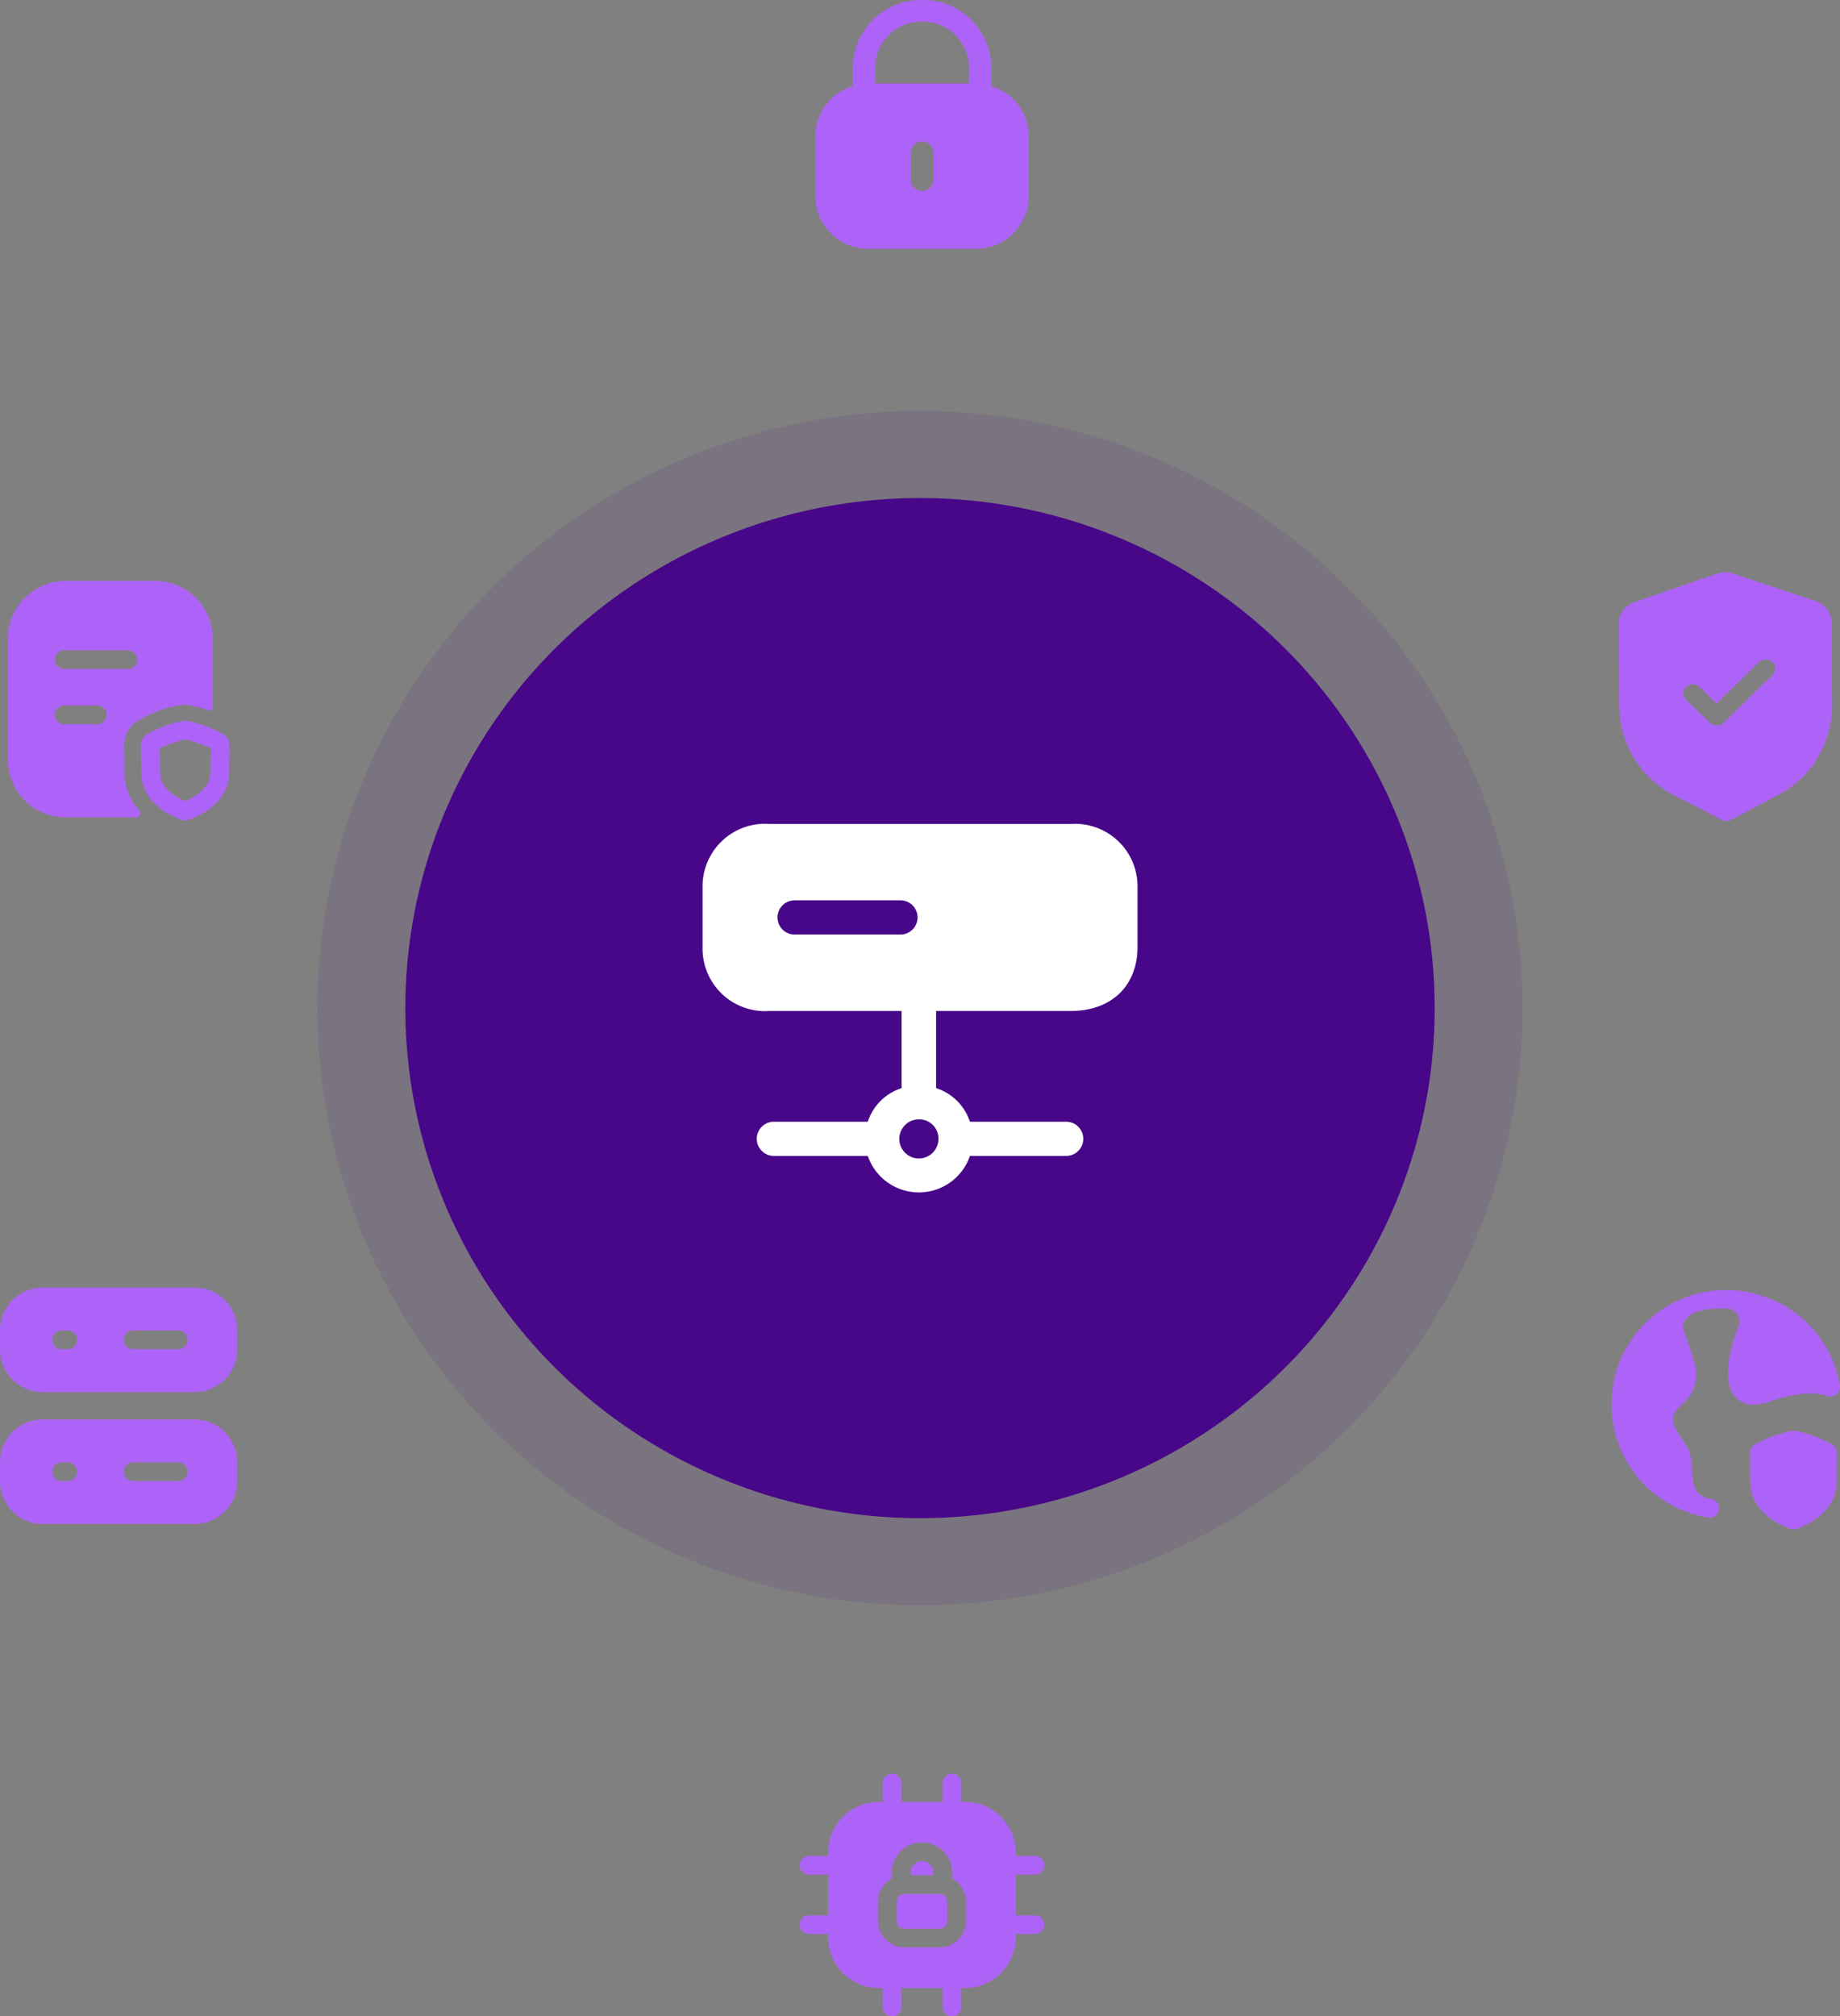 <svg xmlns="http://www.w3.org/2000/svg" width="147.966" height="162.067" viewBox="0 0 147.966 162.067"><rect x="0" y="0" width="147.966" height="162.067" fill="#808080" stroke="none"/><g id="Group_526" data-name="Group 526" transform="translate(-617.471 -656.966)"><g id="Group_47523" data-name="Group 47523" transform="translate(642.27 690)"><ellipse id="Ellipse_134" data-name="Ellipse 134" cx="48.454" cy="48" rx="48.454" ry="48" transform="translate(0.731)" fill="rgba(72,6,137,0.1)"></ellipse><ellipse id="Ellipse_135" data-name="Ellipse 135" cx="41.388" cy="41" rx="41.388" ry="41" transform="translate(7.797 7)" fill="#480689"></ellipse><path id="Path_3772" data-name="Path 3772" d="M50.666,58.5a1.573,1.573,0,1,1-1.573-1.558A1.542,1.542,0,0,1,50.666,58.5ZM47.612,42.087H39.1a1.375,1.375,0,1,1,0-2.75h8.513a1.375,1.375,0,1,1,0,2.75Zm13.7-8.892H37.063A5.023,5.023,0,0,0,31.7,38.329V43.1a5.023,5.023,0,0,0,5.367,5.133H47.705v6.2a4.222,4.222,0,0,0-2.721,2.7H37.434a1.375,1.375,0,1,0,0,2.75h7.551a4.344,4.344,0,0,0,8.217,0h7.736a1.375,1.375,0,1,0,0-2.75H53.2a4.222,4.222,0,0,0-2.721-2.7v-6.2H61.308c3.257,0,5.367-2.017,5.367-5.133V38.329A5.023,5.023,0,0,0,61.308,33.2Z" fill="#fff" fill-rule="evenodd"></path></g><g id="Group_47524" data-name="Group 47524" transform="translate(614.45 654.966)"><path id="Path_3773" data-name="Path 3773" d="M77.151,2a5.489,5.489,0,0,1,5.59,5.4V8.929a4.178,4.178,0,0,1,3.005,3.959v4.937A4.243,4.243,0,0,1,81.439,22H72.9a4.244,4.244,0,0,1-4.309-4.175V12.888a4.179,4.179,0,0,1,3.005-3.959V7.4A5.494,5.494,0,0,1,77.151,2Zm.01,11.384a.879.879,0,0,0-.892.865v2.206a.9.9,0,0,0,1.8,0V14.249A.882.882,0,0,0,77.161,13.384Zm.01-9.645a3.726,3.726,0,0,0-3.785,3.637V8.714h7.56V7.4A3.72,3.72,0,0,0,77.172,3.739Z" fill="#ae63f8"></path><path id="Path_3774" data-name="Path 3774" d="M142.349,48.1l6.7,2.227a1.811,1.811,0,0,1,1.261,1.7l.043,6.641a8.2,8.2,0,0,1-2.084,5.5A8.509,8.509,0,0,1,145.823,66l-3.6,1.907a.8.8,0,0,1-.362.09.779.779,0,0,1-.362-.086l-3.635-1.863a8.547,8.547,0,0,1-2.47-1.817,8.2,8.2,0,0,1-2.158-5.474l-.043-6.636a1.814,1.814,0,0,1,1.24-1.711l6.675-2.306A1.924,1.924,0,0,1,142.349,48.1Zm3.2,7.119a.782.782,0,0,0-1.078.006l-3.4,3.32-1.392-1.326a.782.782,0,0,0-1.078.007.716.716,0,0,0,.007,1.039l1.934,1.843a.782.782,0,0,0,1.078-.007l3.936-3.844A.717.717,0,0,0,145.553,55.219Z" fill="#ae63f8"></path><path id="Path_3775" data-name="Path 3775" d="M17.356,121.05H13.722a.75.75,0,1,1,0-1.5h3.634a.75.75,0,1,1,0,1.5Zm-8.883,0h-.5a.75.75,0,1,1,0-1.5h.5a.75.75,0,1,1,0,1.5Zm10.2-4.95H6.453a3.426,3.426,0,0,0-3.432,3.4v1.6a3.426,3.426,0,0,0,3.432,3.4H18.668a3.426,3.426,0,0,0,3.432-3.4v-1.6A3.426,3.426,0,0,0,18.668,116.1Z" fill="#ae63f8" fill-rule="evenodd"></path><path id="Path_3776" data-name="Path 3776" d="M17.356,110.45H13.722a.75.75,0,1,1,0-1.5h3.634a.75.75,0,1,1,0,1.5Zm-8.883,0h-.5a.75.75,0,1,1,0-1.5h.5a.75.75,0,1,1,0,1.5Zm10.2-4.95H6.453a3.426,3.426,0,0,0-3.432,3.4v1.6a3.426,3.426,0,0,0,3.432,3.4H18.668a3.426,3.426,0,0,0,3.432-3.4v-1.6A3.426,3.426,0,0,0,18.668,105.5Z" fill="#ae63f8" fill-rule="evenodd"></path><path id="Path_3777" data-name="Path 3777" d="M78.563,154.237h-2.8a.626.626,0,0,0-.629.621v1.56a.626.626,0,0,0,.629.62h2.8a.626.626,0,0,0,.63-.62v-1.56A.626.626,0,0,0,78.563,154.237Z" fill="#ae63f8" fill-rule="evenodd"></path><path id="Path_3778" data-name="Path 3778" d="M80.707,156.418a2.135,2.135,0,0,1-2.144,2.12h-2.8a2.134,2.134,0,0,1-2.143-2.12v-1.56a2.112,2.112,0,0,1,1.116-1.85v-.521a2.4,2.4,0,0,1,2.4-2.379h.029a2.417,2.417,0,0,1,2.425,2.371v.53a2.11,2.11,0,0,1,1.116,1.849Zm5.546-.46H84.709v-3.27h1.544a.75.75,0,1,0,0-1.5H84.7a4.084,4.084,0,0,0-4.238-4.34h-.133v-1.52a.757.757,0,0,0-1.514,0v1.52h-3.3v-1.52a.757.757,0,0,0-1.514,0v1.52h-.133a4.088,4.088,0,0,0-4.245,4.34H68.08a.75.75,0,1,0,0,1.5h1.537v3.27H68.08a.75.75,0,1,0,0,1.5h1.542a4.085,4.085,0,0,0,4.246,4.34H74v1.519a.757.757,0,0,0,1.514,0V161.8h3.3v1.519a.757.757,0,0,0,1.514,0V161.8h.133a4.081,4.081,0,0,0,4.239-4.34h1.548a.75.75,0,1,0,0-1.5Z" fill="#ae63f8" fill-rule="evenodd"></path><path id="Path_3779" data-name="Path 3779" d="M78.077,152.487a.905.905,0,0,0-.912-.879h-.011a.9.9,0,0,0-.9.892v.237h1.822Z" fill="#ae63f8" fill-rule="evenodd"></path><path id="Path_3780" data-name="Path 3780" d="M144.748,106.183c-.056-.022-.113-.042-.172-.061l-.133-.045a9.291,9.291,0,0,0-7.058.747,9.2,9.2,0,0,0,3.018,17.155.885.885,0,0,0,.114.008.75.75,0,0,0,.111-1.492c-2.354-.349-.937-2.827-2.069-4.4-1.2-1.664-1.055-2.087-.957-2.368a2.033,2.033,0,0,1,.593-.748,3.23,3.23,0,0,0,.986-3.759c-.2-.751-.452-1.419-.652-1.956-.152-.4-.258-.631-.141-.879.561-1.187,2.2-1.2,3.463-1.192a1.038,1.038,0,0,1,.979,1.414c-.858,2.2-1.271,4.514-.281,5.652a1.918,1.918,0,0,0,1.516.651,3.72,3.72,0,0,0,1.218-.231c2.656-.926,4.079-.683,4.691-.455.014.005.029,0,.044.007a.736.736,0,0,0,.156.025.859.859,0,0,0,.143,0c.015,0,.029,0,.046,0a.872.872,0,0,0,.085-.032.736.736,0,0,0,.15-.057.766.766,0,0,0,.111-.078.7.7,0,0,0,.109-.1.719.719,0,0,0,.078-.124.7.7,0,0,0,.053-.084c0-.015,0-.031.007-.046a.822.822,0,0,0,.023-.139.7.7,0,0,0,0-.158c0-.015,0-.028,0-.042A9.124,9.124,0,0,0,144.748,106.183Z" fill="#ae63f8" fill-rule="evenodd"></path><path id="Path_3781" data-name="Path 3781" d="M147.247,117a10.008,10.008,0,0,0-3.2,1.15c-.312.316-.309.492-.292,1.334.008.357.018.87.018,1.625,0,2.789,3.189,3.778,3.325,3.819a.518.518,0,0,0,.292,0c.136-.041,3.327-1.03,3.327-3.819,0-.751.01-1.263.017-1.62.018-.859.021-1.038-.293-1.339A9.964,9.964,0,0,0,147.247,117Z" fill="#ae63f8" fill-rule="evenodd"></path><path id="Path_3782" data-name="Path 3782" d="M10.856,60.212H8.176a.75.75,0,1,1,0-1.5h2.679a.75.75,0,1,1,0,1.5ZM8.178,54.273h5.13a.75.75,0,1,1,0,1.5H8.178a.75.75,0,1,1,0-1.5Zm4.856,9.762c0-.693-.01-1.166-.016-1.494a2.739,2.739,0,0,1,.733-2.372,9.513,9.513,0,0,1,4.083-1.523,8.124,8.124,0,0,1,1.892.448.31.31,0,0,0,.411-.288v-5.49A4.648,4.648,0,0,0,15.473,48.7H8.309a4.647,4.647,0,0,0-4.663,4.621v9.76A4.646,4.646,0,0,0,8.309,67.7H13.97a.341.341,0,0,0,.238-.563A4.63,4.63,0,0,1,13.034,64.035Z" fill="#ae63f8" fill-rule="evenodd"></path><path id="Path_3783" data-name="Path 3783" d="M19.956,62.524c-.006.34-.016.828-.016,1.546,0,1.383-1.459,2.1-2.025,2.332-.566-.228-2.024-.949-2.024-2.332,0-.719-.01-1.208-.016-1.548,0-.173-.008-.3-.009-.393a14.473,14.473,0,0,1,2.017-.7,13.194,13.194,0,0,1,2.082.693C19.964,62.217,19.959,62.346,19.956,62.524ZM21.121,61.1a9.087,9.087,0,0,0-3.206-1.171,9.158,9.158,0,0,0-3.194,1.159c-.383.377-.378.651-.36,1.462.006.333.016.814.016,1.519,0,2.825,3.184,3.809,3.32,3.849a.759.759,0,0,0,.436,0c.136-.04,3.321-1.024,3.321-3.849,0-.7.009-1.184.016-1.517C21.486,61.741,21.491,61.467,21.121,61.1Z" fill="#ae63f8" fill-rule="evenodd"></path></g></g></svg>